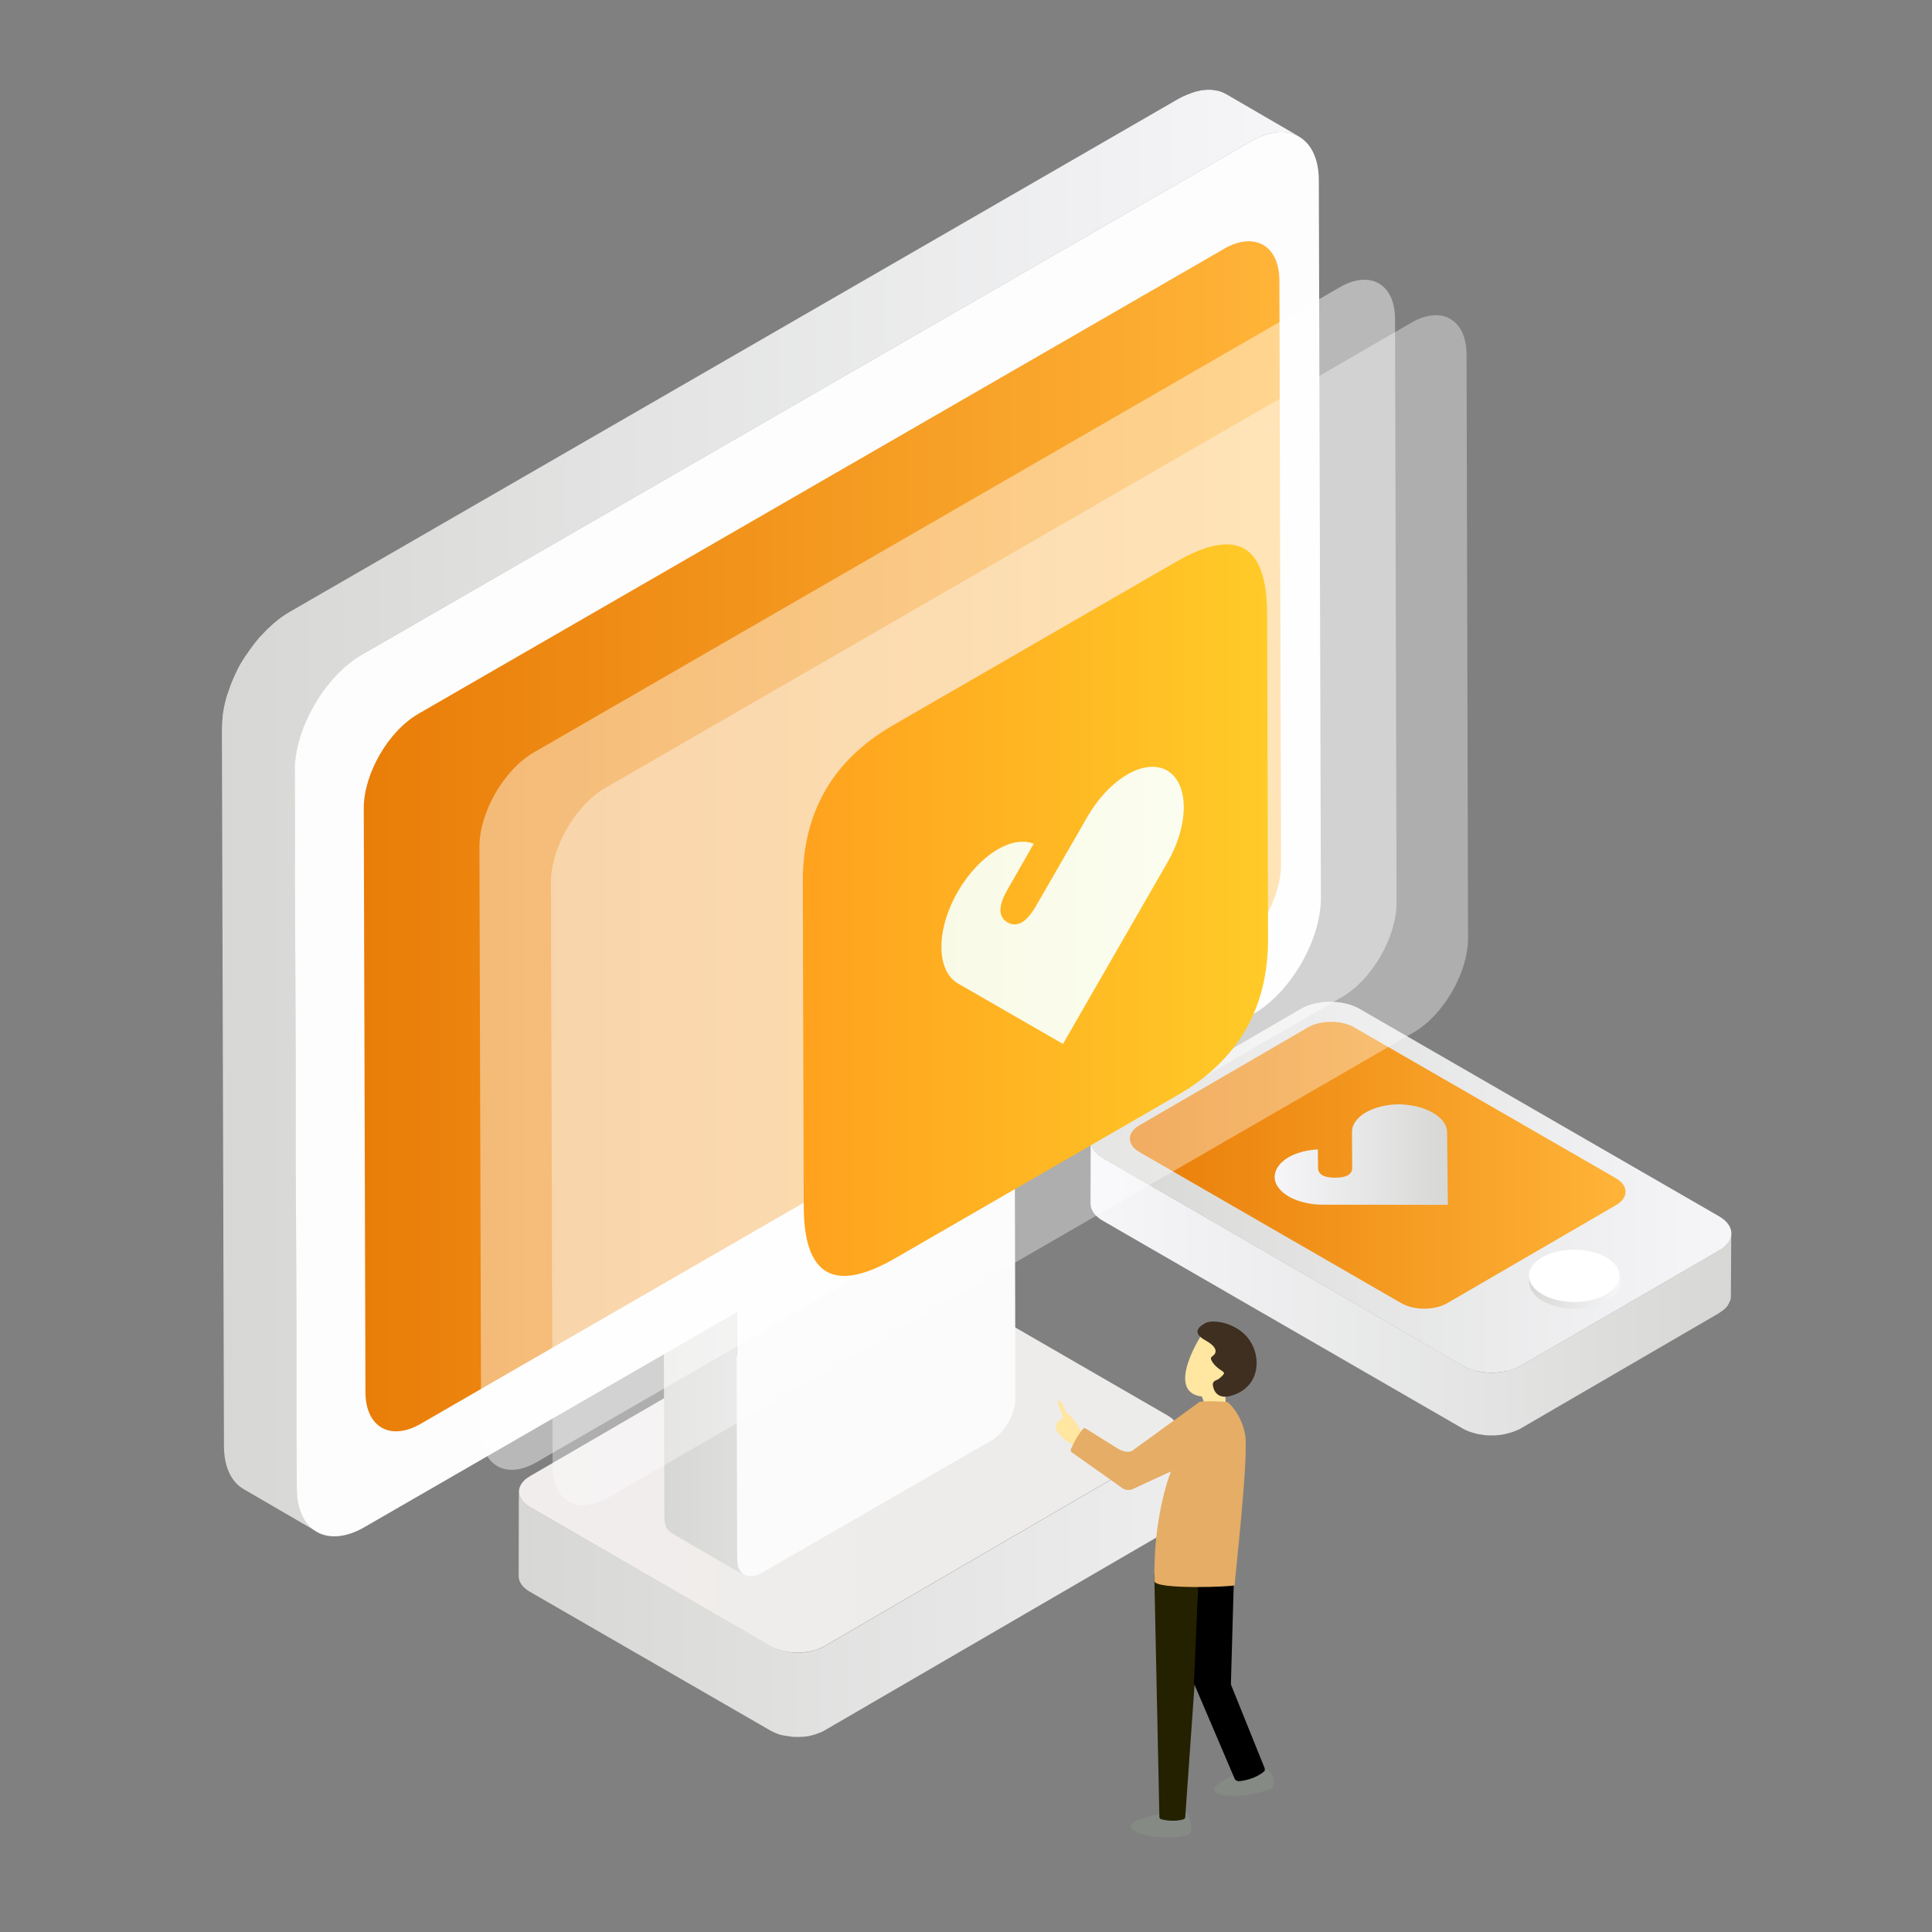<?xml version="1.0" encoding="utf-8"?>
<!-- Generator: Adobe Illustrator 21.0.0, SVG Export Plug-In . SVG Version: 6.00 Build 0)  -->
<svg version="1.1" xmlns="http://www.w3.org/2000/svg" xmlns:xlink="http://www.w3.org/1999/xlink" x="0px" y="0px"
	 viewBox="0 0 1024 1024" style="enable-background:new 0 0 1024 1024;" xml:space="preserve">
<rect x="0" y="0" width="1024" height="1024" fill="#808080" stroke="none"/>
<style type="text/css">
	.st0{display:none;}
	.st1{display:inline;}
	.st2{opacity:0.25;}
	.st3{display:inline;opacity:0.25;}
	.st4{enable-background:new    ;}
	.st5{fill:url(#SVGID_1_);}
	.st6{fill:url(#SVGID_2_);}
	.st7{fill:url(#SVGID_3_);}
	.st8{fill:url(#SVGID_4_);}
	.st9{fill:url(#SVGID_5_);}
	.st10{fill:#FFFFFF;}
	.st11{fill:url(#SVGID_6_);}
	.st12{fill:url(#SVGID_7_);}
	.st13{fill:url(#SVGID_8_);}
	.st14{fill:url(#SVGID_9_);}
	.st15{fill:url(#SVGID_10_);}
	.st16{fill:#FDFDFD;}
	.st17{fill:url(#SVGID_11_);}
	.st18{opacity:0.44;fill:#FFFFFF;}
	.st19{opacity:0.36;fill:#FFFFFF;}
	.st20{fill:#FFE6A1;}
	.st21{fill:#858A84;}
	.st22{fill:#242100;}
	.st23{fill:#3F2F20;}
	.st24{fill:#E5AD65;}
	.st25{fill:url(#SVGID_12_);}
	.st26{fill:url(#SVGID_13_);}
</style>
<g id="图层_1" class="st0">
	<g id="bg">
		<g id="图层_2" class="st1">
			<g id="图标参考线">
				<g id="图标尺寸" class="st2">
					<path d="M1018.2,5.8v1012.5H5.8V5.8H1018.2 M1024,0H0v1024h1024V0z"/>
					<path d="M512,28.8c266.9,0,483.2,216.4,483.2,483.2S778.9,995.2,512,995.2S28.8,778.9,28.8,512S245.1,28.8,512,28.8 M512,23
						C241.9,23,23,241.9,23,512s218.9,489,489,489s489-218.9,489-489C1000.7,242,782,23.3,512,23z"/>
					<path d="M949.2,74.8v874.4H74.8V74.8H949.2 M955,69H69v886h886V69z"/>
					<path d="M995.2,28.8v966.5H28.8V28.8H995.2 M1001,23H23v978h978V23z"/>
					<path d="M995.2,189.8v644.3H28.8V189.8H995.2 M1001,184.1H23v655.8h978V184.1z"/>
				</g>
			</g>
		</g>
	</g>
	<g id="图标尺寸_1_" class="st3">
		<g>
			<path d="M1017.1,4.6v1010.2H6.9V4.6L1017.1,4.6 M1021.7,0h-6.9H4.6H0v6.9v1010.2v6.9h6.9h1010.2h6.9v-6.9V6.9V0H1021.7z"/>
		</g>
		<g>
			<path d="M512,27.6c266.3,0,482.2,215.8,482.2,482.2S778.3,991.9,512,991.9S29.8,776.1,29.8,509.7S245.7,27.6,512,27.6 M512,23
				c-268.6,0-489,218.1-489,486.7s218.1,486.7,489,486.7s489-218.1,489-486.7S780.6,23,512,23L512,23z"/>
		</g>
		<g>
			<path d="M948.2,73.5V946H75.8V73.5L948.2,73.5 M952.8,68.9h-6.9H73.5h-4.6v6.9v872.5v6.9h6.9h872.5h6.9v-6.9V75.8v-6.9H952.8z"/>
		</g>
		<g>
			<path d="M994.1,27.6v964.3H29.8V27.6L994.1,27.6 M998.7,23h-6.9H27.5h-4.6v6.9v964.3v6.9h6.9h964.3h6.9v-6.9V29.9V23H998.7z"/>
		</g>
		<g>
			<path d="M994.1,188.3v642.9H29.8V188.3L994.1,188.3 M998.7,183.7h-6.9H27.5h-4.6v4.6v642.9v6.9h6.9h964.3h6.9v-6.9V188.3v-4.6
				H998.7z"/>
		</g>
	</g>
</g>
<g id="图层_2_1_">
	<g>
		<g>
			<g class="st4">
				<linearGradient id="SVGID_1_" gradientUnits="userSpaceOnUse" x1="577.98" y1="682.717" x2="917.617" y2="682.717">
					<stop  offset="0" style="stop-color:#F6F6F9"/>
					<stop  offset="1" style="stop-color:#D7D8D5"/>
				</linearGradient>
				<path class="st5" d="M917.6,653.8c0,0.8-0.1,1.5-0.4,2.3c0,0.1,0,0.2-0.1,0.2c-0.2,0.7-0.6,1.4-1,2c-0.1,0.1-0.2,0.2-0.2,0.4
					c-0.5,0.7-1.1,1.3-1.7,1.9c-0.4,0.4-1,0.8-1.5,1.1c-0.5,0.3-0.9,0.7-1.4,1l-105.1,61.1c-1.3,0.8-2.8,1.4-4.3,1.9
					c-0.5,0.2-1.1,0.3-1.6,0.5c-0.7,0.2-1.5,0.4-2.2,0.6c-0.9,0.2-1.8,0.3-2.7,0.5c-0.2,0-0.4,0.1-0.7,0.1c-1.2,0.1-2.5,0.2-3.7,0.2
					c-0.2,0-0.4,0-0.6,0c-1.2,0-2.4-0.1-3.6-0.2c-0.2,0-0.4,0-0.6-0.1c-1.2-0.1-2.4-0.3-3.5-0.6c-0.2,0-0.4-0.1-0.6-0.2
					c-1-0.3-2.1-0.6-3-0.9c-0.2-0.1-0.4-0.1-0.6-0.2c-1.2-0.5-2.3-1-3.3-1.6l-190.6-110c-3.2-1.9-5.3-4.2-6.1-6.6
					c-0.3-0.8-0.4-1.6-0.4-2.5l-0.1,33.2c0,3.3,2.1,6.6,6.5,9.1L775,757c1,0.6,2,1.1,3.1,1.5c0.1,0,0.1,0,0.2,0.1
					c0.2,0.1,0.4,0.1,0.6,0.2c0.6,0.2,1.2,0.5,1.9,0.6c0.4,0.1,0.8,0.2,1.1,0.3c0.2,0.1,0.4,0.1,0.6,0.2c0.2,0,0.4,0.1,0.5,0.1
					c0.7,0.1,1.4,0.3,2.2,0.4c0.3,0,0.5,0.1,0.8,0.1c0.2,0,0.4,0,0.6,0.1c0.3,0,0.5,0.1,0.8,0.1c0.7,0.1,1.4,0.1,2.2,0.1
					c0.2,0,0.5,0,0.7,0c0.2,0,0.4,0,0.6,0c0.3,0,0.6,0,1,0c0.8,0,1.6-0.1,2.4-0.2c0.1,0,0.2,0,0.3,0c0.2,0,0.4-0.1,0.7-0.1
					c0.6-0.1,1.3-0.1,1.9-0.3c0.3,0,0.5-0.1,0.8-0.2c0.8-0.2,1.5-0.3,2.2-0.6c0.4-0.1,0.8-0.2,1.2-0.3c0.2-0.1,0.3-0.2,0.5-0.2
					c1.5-0.5,3-1.1,4.3-1.9L911.1,696c0.1-0.1,0.2-0.1,0.3-0.2c0.4-0.3,0.7-0.6,1.1-0.8c0.5-0.4,1.1-0.7,1.5-1.1
					c0,0,0.1-0.1,0.1-0.1c0.5-0.5,1-1,1.4-1.5c0.1-0.1,0.2-0.2,0.2-0.4c0.1-0.1,0.2-0.2,0.2-0.4c0.1-0.2,0.3-0.4,0.4-0.6
					c0.2-0.4,0.4-0.8,0.6-1.3c0-0.1,0-0.1,0.1-0.2c0-0.1,0-0.2,0.1-0.2c0.1-0.3,0.2-0.5,0.2-0.8c0.1-0.4,0.1-0.8,0.1-1.3
					c0-0.1,0-0.1,0-0.2l0,0L917.6,653.8z"/>
				<g>
					<linearGradient id="SVGID_2_" gradientUnits="userSpaceOnUse" x1="578.074" y1="629.242" x2="917.618" y2="629.242">
						<stop  offset="0" style="stop-color:#D7D8D5"/>
						<stop  offset="1" style="stop-color:#F6F6F9"/>
					</linearGradient>
					<path class="st6" d="M911.2,644.7c8.6,5,8.6,13,0.1,18l-105.1,61.1c-8.5,5-22.5,5-31.1,0l-190.6-110c-8.6-5-8.6-13.1-0.1-18
						l105.1-61.1c8.5-5,22.5-5,31.1,0L911.2,644.7z"/>
				</g>
			</g>
		</g>
		<g>
			<linearGradient id="SVGID_3_" gradientUnits="userSpaceOnUse" x1="598.838" y1="617.475" x2="861.615" y2="617.475">
				<stop  offset="0" style="stop-color:#E97D08"/>
				<stop  offset="1" style="stop-color:#FFB438"/>
			</linearGradient>
			<path class="st7" d="M856.5,624.5c6.7,3.9,6.8,10.3,0.1,14.2l-89.5,52c-6.7,3.9-17.7,3.9-24.4,0l-138.8-80.1
				c-6.7-3.9-6.7-10.2-0.1-14.1l89.5-52c6.7-3.9,17.7-3.9,24.4,0L856.5,624.5z"/>
		</g>
		<g>
			<linearGradient id="SVGID_4_" gradientUnits="userSpaceOnUse" x1="675.623" y1="612.02" x2="767.438" y2="612.02">
				<stop  offset="0" style="stop-color:#F6F6F9"/>
				<stop  offset="1" style="stop-color:#D7D8D5"/>
			</linearGradient>
			<path class="st8" d="M759.5,589.8c4.6,2.7,7.5,6.3,7.5,10.4l0.4,38.4l-66.4-0.1c-7,0-13.3-1.7-17.9-4.3
				c-4.6-2.7-7.5-6.3-7.5-10.4c0-3.9,2.6-7.6,7.3-10.4c4.2-2.4,9.7-3.9,15.6-4.2l0.1,9.8c0,1.7,0.8,3,2.3,3.9
				c1.5,0.9,3.8,1.3,6.8,1.3c6,0,9-1.8,9-5.2l-0.1-15.7l0-0.6l0-2.7c-0.1-3.9,2.6-7.6,7.3-10.4c4.7-2.7,11.2-4.3,17.8-4.3
				C748.6,585.5,754.9,587.1,759.5,589.8z"/>
		</g>
		<g>
			<g>
				<linearGradient id="SVGID_5_" gradientUnits="userSpaceOnUse" x1="810.422" y1="684.872" x2="858.352" y2="684.872">
					<stop  offset="0" style="stop-color:#D7D8D5"/>
					<stop  offset="1" style="stop-color:#F6F6F9"/>
				</linearGradient>
				<path class="st9" d="M857.9,678.7c0,0.1,0,0.2-0.1,0.3c-0.3,0.8-0.7,1.5-1.1,2.2c-0.1,0.1-0.2,0.3-0.3,0.4
					c-0.5,0.7-1.2,1.4-1.9,2.1c-0.5,0.4-1.1,0.8-1.7,1.2c-0.5,0.4-0.9,0.7-1.5,1.1c-1.4,0.8-3.1,1.5-4.7,2.1
					c-0.6,0.2-1.2,0.4-1.8,0.6c-0.8,0.2-1.6,0.4-2.4,0.6c-1,0.2-1.9,0.4-2.9,0.5c-0.2,0-0.5,0.1-0.7,0.1c-1.3,0.1-2.7,0.2-4,0.2
					c-0.2,0-0.4,0-0.6,0c-1.3,0-2.7-0.1-4-0.2c-0.2,0-0.4,0-0.6-0.1c-1.3-0.2-2.6-0.4-3.8-0.7c-0.2-0.1-0.5-0.1-0.7-0.2
					c-1.1-0.3-2.2-0.6-3.3-1c-0.2-0.1-0.4-0.1-0.6-0.2c-1.3-0.5-2.5-1.1-3.6-1.7c-4.7-2.7-7.1-6.3-7.1-9.9l0,3.5
					c0,3.6,2.4,7.2,7.1,9.9c1.1,0.6,2.2,1.2,3.5,1.7c0.1,0,0.1,0,0.2,0.1c0.2,0.1,0.4,0.1,0.6,0.2c0.7,0.3,1.4,0.5,2.1,0.7
					c0.4,0.1,0.8,0.2,1.2,0.3c0.2,0.1,0.5,0.1,0.7,0.2c0.2,0,0.4,0.1,0.6,0.1c0.8,0.2,1.6,0.3,2.4,0.4c0.3,0,0.6,0.1,0.9,0.1
					c0.2,0,0.4,0,0.6,0.1c0.3,0,0.6,0.1,0.9,0.1c0.8,0.1,1.6,0.1,2.4,0.1c0.3,0,0.5,0,0.8,0c0.2,0,0.4,0,0.6,0c0.4,0,0.7,0,1.1,0
					c0.9,0,1.8-0.1,2.7-0.2c0.1,0,0.2,0,0.3,0c0.2,0,0.5-0.1,0.7-0.1c0.7-0.1,1.4-0.2,2-0.3c0.3-0.1,0.6-0.2,0.9-0.2
					c0.8-0.2,1.6-0.4,2.4-0.6c0.4-0.1,0.9-0.2,1.3-0.3c0.2-0.1,0.3-0.2,0.5-0.2c1.7-0.6,3.3-1.2,4.7-2.1c0.1-0.1,0.2-0.1,0.3-0.2
					c0.5-0.3,0.8-0.6,1.2-0.9c0.6-0.4,1.2-0.8,1.7-1.2c0,0,0.1-0.1,0.2-0.1c0.6-0.5,1.1-1,1.5-1.6c0.1-0.1,0.2-0.3,0.3-0.4
					c0.1-0.1,0.2-0.3,0.3-0.4c0.1-0.2,0.3-0.4,0.4-0.7c0.3-0.4,0.5-0.9,0.6-1.4c0-0.1,0-0.1,0.1-0.2c0-0.1,0-0.2,0.1-0.3
					c0.1-0.3,0.2-0.6,0.3-0.9c0.1-0.5,0.1-0.9,0.2-1.4c0-0.1,0-0.1,0-0.2l0-3.5C858.3,677.1,858.2,677.9,857.9,678.7z"/>
				<g>
					<g>
						<path class="st10" d="M851.3,666.4c9.4,5.4,9.4,14.2,0.1,19.6c-9.3,5.4-24.5,5.4-33.9,0c-9.4-5.4-9.5-14.2-0.1-19.6
							C826.7,661,841.9,661,851.3,666.4z"/>
					</g>
				</g>
			</g>
		</g>
	</g>
	<g>
		<g>
			<g class="st4">
				<linearGradient id="SVGID_6_" gradientUnits="userSpaceOnUse" x1="274.929" y1="839.588" x2="624.745" y2="839.588">
					<stop  offset="0" style="stop-color:#D7D8D5"/>
					<stop  offset="1" style="stop-color:#EDEDEE"/>
				</linearGradient>
				<path class="st11" d="M624.4,760.6c0,0.1,0,0.1-0.1,0.2c-0.2,0.6-0.6,1.3-1,1.9c-0.1,0.1-0.1,0.2-0.2,0.3
					c-0.4,0.6-1,1.2-1.6,1.8c-0.4,0.4-0.9,0.7-1.4,1.1c-0.4,0.3-0.8,0.6-1.2,0.9l-182,105.8c-1.2,0.7-2.6,1.3-4,1.7
					c-0.5,0.2-1,0.3-1.5,0.5c-0.7,0.2-1.3,0.4-2,0.5c-0.8,0.2-1.6,0.3-2.4,0.4c-0.2,0-0.4,0.1-0.6,0.1c-1.1,0.1-2.2,0.2-3.4,0.2
					c-0.2,0-0.4,0-0.5,0c-1.1,0-2.2-0.1-3.3-0.2c-0.2,0-0.3,0-0.5-0.1c-1.1-0.1-2.2-0.3-3.2-0.6c-0.2,0-0.4-0.1-0.6-0.1
					c-1-0.2-1.9-0.5-2.8-0.9c-0.2-0.1-0.3-0.1-0.5-0.2c-1.1-0.4-2.1-0.9-3.1-1.5L281,798.9c-4-2.3-6-5.3-6-8.3l-0.1,44.8
					c0,3,2,6,6,8.3l127.4,73.5c0.9,0.5,1.9,1,2.9,1.4c0.1,0,0.1,0,0.2,0.1c0.2,0.1,0.3,0.1,0.5,0.2c0.6,0.2,1.2,0.4,1.8,0.6
					c0.3,0.1,0.7,0.2,1,0.2c0.2,0,0.4,0.1,0.6,0.1c0.2,0,0.3,0.1,0.5,0.1c0.7,0.1,1.3,0.3,2,0.3c0.2,0,0.5,0.1,0.7,0.1
					c0.2,0,0.3,0,0.5,0.1c0.2,0,0.5,0.1,0.7,0.1c0.7,0.1,1.3,0.1,2,0.1c0.2,0,0.4,0,0.6,0c0.2,0,0.4,0,0.5,0c0.3,0,0.6,0,0.9,0
					c0.7,0,1.5-0.1,2.2-0.1c0.1,0,0.2,0,0.3,0c0.2,0,0.4-0.1,0.6-0.1c0.6-0.1,1.1-0.1,1.7-0.2c0.3,0,0.5-0.1,0.7-0.2
					c0.7-0.1,1.4-0.3,2-0.5c0.3-0.1,0.7-0.2,1.1-0.3c0.2-0.1,0.3-0.1,0.5-0.2c1.4-0.5,2.8-1,4-1.7l182-105.8c0.1,0,0.2-0.1,0.2-0.1
					c0.4-0.2,0.6-0.5,1-0.7c0.5-0.4,1-0.7,1.4-1.1c0,0,0.1-0.1,0.1-0.1c0.5-0.4,0.9-0.9,1.3-1.3c0.1-0.1,0.1-0.2,0.2-0.3
					c0.1-0.1,0.1-0.2,0.2-0.3c0.1-0.2,0.3-0.4,0.4-0.6c0.2-0.4,0.4-0.8,0.5-1.1c0-0.1,0-0.1,0-0.2c0-0.1,0-0.1,0.1-0.2
					c0.1-0.2,0.2-0.5,0.2-0.7c0.1-0.4,0.1-0.8,0.1-1.2c0-0.1,0-0.1,0-0.2l0.1-44.8C624.7,759.2,624.6,759.9,624.4,760.6z"/>
				<g>
					<linearGradient id="SVGID_7_" gradientUnits="userSpaceOnUse" x1="275.056" y1="774.565" x2="624.745" y2="774.565">
						<stop  offset="0" style="stop-color:#F1EDEC"/>
						<stop  offset="1" style="stop-color:#ECECEA"/>
					</linearGradient>
					<path class="st12" d="M618.8,750.2c7.9,4.6,7.9,11.9,0.1,16.5l-182,105.8c-7.8,4.5-20.6,4.6-28.5,0L281,798.9
						c-7.9-4.6-7.9-12-0.1-16.5l182-105.8c7.9-4.6,20.6-4.6,28.5,0L618.8,750.2z"/>
				</g>
			</g>
		</g>
	</g>
	<g>
		<g>
			<g class="st4">
				<linearGradient id="SVGID_8_" gradientUnits="userSpaceOnUse" x1="351.617" y1="677.293" x2="533.943" y2="677.293">
					<stop  offset="0" style="stop-color:#D7D8D5"/>
					<stop  offset="1" style="stop-color:#F6F6F9"/>
				</linearGradient>
				<path class="st13" d="M527.6,543c0.7-0.2,1.4-0.4,2.1-0.5c0.1,0,0.1,0,0.2,0c0.7-0.1,1.4,0,2.1,0.1c0,0,0.1,0,0.1,0
					c0.7,0.1,1.3,0.4,1.9,0.7l-38.7-22.5c0,0,0,0-0.1,0c-0.2-0.1-0.4-0.2-0.6-0.3c-0.2-0.1-0.4-0.2-0.7-0.2c-0.1,0-0.3-0.1-0.4-0.1
					c0,0-0.1,0-0.1,0c-0.1,0-0.1,0-0.2,0c-0.3,0-0.5-0.1-0.8-0.1c-0.3,0-0.6,0-0.9,0c-0.1,0-0.2,0-0.3,0c-0.1,0-0.1,0-0.2,0
					c-0.2,0-0.3,0-0.5,0.1c-0.4,0.1-0.7,0.1-1.1,0.2c-0.2,0-0.3,0.1-0.5,0.2c-0.1,0-0.3,0.1-0.4,0.2c-0.2,0.1-0.4,0.1-0.6,0.2
					c-0.6,0.2-1.2,0.5-1.8,0.9L364.4,592c-0.8,0.5-1.6,1-2.4,1.7c-0.3,0.2-0.5,0.4-0.7,0.7c-0.4,0.3-0.8,0.6-1.1,1
					c-0.2,0.2-0.3,0.4-0.5,0.5c-0.1,0.1-0.3,0.3-0.4,0.5c-0.2,0.2-0.3,0.3-0.5,0.5c-0.4,0.4-0.7,0.8-1,1.3c-0.1,0.2-0.2,0.3-0.4,0.5
					c-0.1,0.1-0.1,0.2-0.2,0.2c-0.1,0.1-0.2,0.3-0.3,0.4c-0.3,0.4-0.5,0.7-0.7,1.1c-0.2,0.4-0.5,0.7-0.7,1.1c0,0,0,0.1-0.1,0.1
					c0,0,0,0.1,0,0.1c-0.2,0.3-0.3,0.6-0.5,0.9c-0.2,0.4-0.4,0.7-0.6,1.1c-0.2,0.3-0.3,0.7-0.5,1c0,0,0,0,0,0.1c0,0,0,0,0,0.1
					c-0.2,0.4-0.3,0.8-0.5,1.2c-0.2,0.4-0.3,0.8-0.4,1.2c-0.1,0.2-0.1,0.4-0.2,0.6c0,0.1-0.1,0.2-0.1,0.3c0,0.2-0.1,0.3-0.1,0.5
					c-0.1,0.5-0.3,1-0.4,1.5c-0.1,0.3-0.1,0.6-0.1,0.9c0,0.2-0.1,0.3-0.1,0.5c0,0.1-0.1,0.3-0.1,0.4c-0.1,0.8-0.2,1.7-0.2,2.5
					l0.5,189.8c0,2,0.4,3.7,1,5.1c0.6,1.4,1.6,2.4,2.7,3.1l38.7,22.5c-2.3-1.3-3.7-4.2-3.8-8.2l-0.5-189.8c0-1,0.1-1.9,0.2-2.9
					c0-0.2,0.1-0.3,0.1-0.5c0.2-0.9,0.4-1.9,0.6-2.8c0-0.1,0.1-0.2,0.1-0.3c0.3-1,0.7-2,1.1-3c0,0,0,0,0-0.1c0.4-1,1-2,1.5-3
					c0,0,0-0.1,0.1-0.1c0.5-0.9,1.1-1.9,1.8-2.7c0.1-0.1,0.1-0.2,0.2-0.3c0.6-0.8,1.2-1.5,1.9-2.3c0.1-0.2,0.3-0.3,0.4-0.5
					c0.5-0.5,1.1-1,1.6-1.5c0.2-0.2,0.5-0.4,0.7-0.6c0.8-0.6,1.6-1.2,2.4-1.7l121.7-70.2c0.8-0.5,1.6-0.8,2.4-1.1
					C527.3,543.1,527.5,543,527.6,543z"/>
				<g>
					<linearGradient id="SVGID_9_" gradientUnits="userSpaceOnUse" x1="390.353" y1="688.985" x2="538.239" y2="688.985">
						<stop  offset="0" style="stop-color:#FBFBFB"/>
						<stop  offset="1" style="stop-color:#FBFBFB"/>
					</linearGradient>
					<path class="st14" d="M524.8,544.2c7.1-4.1,12.9-0.8,12.9,7.3l0.5,189.8c0,8.1-5.7,18.1-12.8,22.2l-121.7,70.2
						c-7.1,4.1-12.9,0.8-12.9-7.3l-0.5-189.8c0-8.1,5.7-18.1,12.8-22.2L524.8,544.2z"/>
				</g>
			</g>
		</g>
	</g>
	<g>
		<g class="st4">
			<linearGradient id="SVGID_10_" gradientUnits="userSpaceOnUse" x1="117.489" y1="429.652" x2="688.504" y2="429.652">
				<stop  offset="0" style="stop-color:#D7D8D5"/>
				<stop  offset="1" style="stop-color:#F6F6F9"/>
			</linearGradient>
			<path class="st15" d="M668.9,72.1c0.8-0.3,1.7-0.6,2.5-0.9c0.5-0.2,1.1-0.3,1.6-0.4c0.5-0.1,1-0.2,1.5-0.3
				c0.6-0.1,1.3-0.2,1.9-0.3c0.4,0,0.7-0.1,1.1-0.1c0.8-0.1,1.6-0.1,2.3,0c0.2,0,0.3,0,0.5,0c0.9,0.1,1.8,0.2,2.7,0.3
				c0.2,0,0.4,0.1,0.6,0.1c0.7,0.2,1.3,0.3,2,0.6c0.2,0.1,0.4,0.1,0.6,0.2c0.8,0.3,1.6,0.7,2.4,1.1l-38.7-22.5
				c-0.1,0-0.1-0.1-0.2-0.1c-0.6-0.3-1.2-0.6-1.8-0.9c-0.1,0-0.2-0.1-0.3-0.1c-0.2-0.1-0.4-0.1-0.6-0.2c-0.3-0.1-0.6-0.2-0.9-0.3
				c-0.3-0.1-0.7-0.2-1-0.2c-0.2-0.1-0.4-0.1-0.6-0.1c-0.1,0-0.2-0.1-0.4-0.1c-0.7-0.1-1.4-0.2-2.2-0.3c0,0-0.1,0-0.1,0
				c-0.2,0-0.3,0-0.5,0c-0.6,0-1.2,0-1.8,0c-0.2,0-0.4,0-0.6,0.1c-0.4,0-0.7,0.1-1.1,0.1c-0.3,0-0.7,0-1,0.1c-0.3,0-0.6,0.1-0.9,0.2
				c-0.5,0.1-1,0.2-1.5,0.3c-0.3,0.1-0.5,0.1-0.8,0.2c-0.3,0.1-0.5,0.2-0.8,0.3c-0.8,0.2-1.7,0.5-2.5,0.9c-0.3,0.1-0.6,0.2-0.9,0.3
				c-0.2,0.1-0.3,0.2-0.5,0.2c-1.5,0.6-2.9,1.3-4.5,2.2l-471.2,272c-1.1,0.7-2.3,1.4-3.4,2.2c-0.4,0.2-0.7,0.5-1.1,0.8
				c-0.8,0.5-1.5,1.1-2.2,1.7c-0.4,0.3-0.8,0.7-1.2,1c-0.7,0.6-1.4,1.2-2,1.8c-0.4,0.4-0.8,0.7-1.2,1.1c-0.2,0.2-0.5,0.4-0.7,0.7
				c-0.3,0.3-0.5,0.6-0.8,0.8c-0.8,0.8-1.6,1.7-2.4,2.5c-0.2,0.3-0.5,0.5-0.8,0.8c-0.2,0.2-0.4,0.5-0.6,0.8
				c-0.5,0.6-0.9,1.1-1.4,1.7c-0.3,0.4-0.6,0.7-0.9,1.1c-0.2,0.3-0.5,0.7-0.7,1c-0.3,0.4-0.7,0.9-1,1.4c-0.2,0.3-0.5,0.6-0.7,0.9
				c-0.4,0.5-0.7,1.1-1.1,1.6c-0.2,0.3-0.5,0.7-0.7,1c-0.1,0.1-0.2,0.3-0.3,0.4c-0.6,1-1.3,2-1.9,3c0,0.1-0.1,0.1-0.1,0.2
				c-0.1,0.2-0.2,0.4-0.4,0.6c-0.4,0.7-0.8,1.5-1.2,2.2c-0.2,0.3-0.3,0.7-0.5,1c-0.2,0.4-0.4,0.7-0.5,1.1c-0.2,0.3-0.3,0.6-0.5,1
				c-0.4,0.8-0.7,1.6-1.1,2.4c-0.1,0.2-0.2,0.4-0.2,0.5c0,0.1,0,0.1-0.1,0.2c-0.5,1.1-0.9,2.1-1.3,3.2c-0.1,0.2-0.1,0.4-0.2,0.5
				c-0.1,0.4-0.3,0.8-0.4,1.2c-0.2,0.6-0.4,1.1-0.6,1.7c-0.1,0.4-0.2,0.8-0.4,1.2c-0.2,0.5-0.3,1-0.5,1.5c-0.1,0.3-0.2,0.6-0.3,1
				c-0.1,0.5-0.3,1.1-0.4,1.6c-0.2,0.6-0.3,1.2-0.4,1.8c-0.1,0.2-0.1,0.5-0.2,0.7c-0.1,0.4-0.1,0.9-0.2,1.3
				c-0.2,0.9-0.3,1.9-0.5,2.8c0,0.3-0.1,0.5-0.1,0.8c0,0.2,0,0.5,0,0.7c-0.2,2.1-0.4,4.2-0.4,6.2l1.1,380.2c0,11.2,4,19.2,10.5,22.9
				l38.7,22.5c-6.4-3.7-10.4-11.7-10.5-22.9l-1.1-380.2c0-2,0.2-4.1,0.4-6.2c0.1-0.5,0.1-1,0.2-1.5c0.1-0.9,0.3-1.9,0.5-2.8
				c0.1-0.7,0.2-1.3,0.4-2c0.1-0.6,0.3-1.2,0.4-1.8c0.2-0.9,0.4-1.7,0.7-2.6c0.1-0.5,0.3-1,0.5-1.5c0.3-1,0.6-1.9,1-2.9
				c0.1-0.4,0.3-0.8,0.4-1.2c0.5-1.3,1-2.6,1.6-3.9c0.1-0.2,0.2-0.3,0.2-0.5c0.5-1.1,1-2.3,1.6-3.4c0.2-0.4,0.4-0.7,0.5-1.1
				c0.6-1.1,1.1-2.2,1.8-3.2c0.1-0.2,0.2-0.4,0.3-0.6c0.7-1.2,1.5-2.5,2.3-3.7c0.2-0.3,0.5-0.7,0.7-1c0.6-0.9,1.2-1.7,1.8-2.6
				c0.3-0.5,0.7-0.9,1-1.4c0.5-0.7,1.1-1.4,1.6-2.1c0.5-0.6,0.9-1.1,1.4-1.7c0.5-0.5,0.9-1,1.4-1.6c0.8-0.9,1.6-1.7,2.4-2.5
				c0.5-0.5,1-1,1.5-1.5c0.4-0.4,0.8-0.7,1.2-1.1c0.7-0.6,1.4-1.2,2-1.8c0.4-0.3,0.8-0.7,1.2-1c0.7-0.6,1.5-1.2,2.3-1.7
				c0.4-0.3,0.7-0.5,1.1-0.8c1.1-0.8,2.2-1.5,3.4-2.2l471.2-272c1.5-0.9,3-1.6,4.5-2.2C668,72.5,668.5,72.3,668.9,72.1z"/>
			<g>
				<path class="st16" d="M663.1,74.9c19.7-11.4,35.8-2.2,35.9,20.5l1.1,380.2c0.1,22.6-16,50.4-35.7,61.8l-471.2,272
					c-19.7,11.4-35.8,2.2-35.9-20.5l-1.1-380.2c-0.1-22.6,16-50.4,35.7-61.8L663.1,74.9z"/>
			</g>
		</g>
	</g>
	<linearGradient id="SVGID_11_" gradientUnits="userSpaceOnUse" x1="192.804" y1="443.247" x2="678.985" y2="443.247">
		<stop  offset="0" style="stop-color:#E97D08"/>
		<stop  offset="1" style="stop-color:#FFB438"/>
	</linearGradient>
	<path class="st17" d="M678.1,148.5c-0.1-18.4-13.2-25.9-29.2-16.7L606,156.6c-0.2,0.1-0.5,0.2-0.7,0.4L221.8,378.3
		c-16,9.2-29.1,31.9-29,50.3l0.9,309.4c0.1,18.4,13.2,25.9,29.2,16.7l42.9-24.8c0.2-0.1,0.5-0.2,0.7-0.4L650,508.2
		c16-9.2,29.1-31.9,29-50.3L678.1,148.5z"/>
	<path class="st18" d="M739.4,168.9c-0.1-18.4-13.2-25.9-29.2-16.7L667.2,177c-0.2,0.1-0.5,0.2-0.7,0.4L283.1,398.7
		c-16,9.2-29.1,31.9-29,50.3l0.9,309.4c0.1,18.4,13.2,25.9,29.2,16.7l42.9-24.8c0.2-0.1,0.5-0.2,0.7-0.4l383.4-221.4
		c16-9.2,29.1-31.9,29-50.3L739.4,168.9z"/>
	<path class="st19" d="M777.3,187.7c-0.1-18.4-13.2-25.9-29.2-16.7l-42.9,24.8c-0.2,0.1-0.5,0.2-0.7,0.4L321,417.5
		c-16,9.2-29.1,31.9-29,50.3l0.9,309.4c0.1,18.4,13.2,25.9,29.2,16.7l42.9-24.8c0.2-0.1,0.5-0.2,0.7-0.4l383.4-221.4
		c16-9.2,29.1-31.9,29-50.3L777.3,187.7z"/>
	<g>
		<path id="XMLID_22_" class="st20" d="M574.1,760.4c0,0-5.9-10.5-7.7-10.5s-3-9.3-6-7.1l3,8.7c0,0-7,3.4-1.8,9s12.4,7.4,12.4,7.4
			V760.4z"/>
		<path id="XMLID_20_" class="st21" d="M628.3,960.7c2.1,0.8,3,6,3,6c0.4,2.4-0.2,4.1-0.5,4.8c0,0-0.6,0.9-1.7,1.2
			c-5,1.7-21.8,2.1-28.4-2.6c-7.7-5.5,18.4-9.4,18.4-9.4H628.3"/>
		<path id="XMLID_18_" class="st21" d="M667.1,936.9l-5.4,1c0,0-25,8.6-16.4,12.6s29.8-1.7,29.7-3.7c0,0,0.7-3.6-1.2-6.9
			C673.9,940,671.1,936.2,667.1,936.9z"/>
		<line id="XMLID_15_" class="st22" x1="614.5" y1="964" x2="628.1" y2="964"/>
		<path id="XMLID_13_" class="st22" d="M614.5,963l-2.7-128.4l23.8,2.9l-2.4,54.7l-5,71c-0.1,0.9-1.3,1.2-1.3,1.2
			c-2,0.5-6.2,1.2-11.6-0.2C615.3,964.2,614.5,963.9,614.5,963z"/>
		<path class="st20" d="M649.5,740.1l-3.3-3.8c0.7-0.5,1.2-1.2,1.2-2.1c0-0.9-0.6-1.7-1.4-2.2c2-0.5,4.1-1.6,3.6-4.4
			c-1-5-5.2-7-5.2-7l1.5-8l-8.9-5.4c0,0-19.9,30.5,0,33c1.7,4.5,1.7,4.5,1.7,4.5l11,1.5L649.5,740.1z"/>
		<path id="XMLID_8_" class="st23" d="M642.5,718.9c1.7-1.1,4.3-4.1-3.8-8.6c-7.7-4.3-2.5-7.7,0.7-9.3c0,0,1.8-0.9,6.2-0.4
			c4.4,0.5,11.2,2.9,15.7,8.4c7.1,8.6,7.1,24.2-6,29.8c-9.3,4-11.8-1-12.4-4.2c0,0-0.7-2.3,1.8-3.1c1-0.3,2.2-1.3,3.6-2.8
			c1.2-1.2-0.5-2-0.5-2c-3.8-2.4-5.3-4.7-5.9-6.1C642,720.7,641.4,719.6,642.5,718.9z"/>
		<line class="st24" x1="595.3" y1="789" x2="599.9" y2="789.3"/>
		<path d="M671.2,940"/>
		<path d="M654.4,942.8l-21.6-50.6l2.4-54.7l18.7,2.3l-1.5,53l17.9,44.4c0.3,1.1-0.2,1.6-0.2,1.6c-4.8,4.1-11,5.1-13.8,5.3
			C656.5,944,655,944,654.4,942.8z"/>
		<path class="st24" d="M659.9,760c-2.2-10.9-8.7-16.7-9.5-16.9c-0.8-0.2-12.9-0.8-14.7,0c-0.4,0.2-1.2,0.8-2.2,1.6l0,0l-32.4,23.5
			L600,769c0,0-2.7,1.8-8-1.5L575.2,757c-0.7-0.3-1,0.2-1,0.2c-3.7,4-6.7,11.1-6.7,11.1c0,0,0,0,0.1,0c-0.4,0.8,0.4,1.4,0.4,1.4
			l27.4,19.4c2.4,1.2,4.6,0.3,4.6,0.3l20.6-9.5c0,0-0.5,1.4-1.1,3.1c0,0-8.4,22.9-7.6,55c0.1,4.7,42.5,3,42.5,2.2
			C654.2,839.3,662.1,771,659.9,760z"/>
	</g>
	<g>
		<g>
			<linearGradient id="SVGID_12_" gradientUnits="userSpaceOnUse" x1="425.491" y1="482.443" x2="672.071" y2="482.443">
				<stop  offset="0" style="stop-color:#FFA21E"/>
				<stop  offset="1" style="stop-color:#FFCB27"/>
			</linearGradient>
			<path class="st25" d="M623.3,297.8c32.1-18.5,48.2-9.3,48.3,27.5l0.5,172.1c0.1,36.9-15.9,64.6-48,83.1l-149.8,86.5
				c-32.1,18.5-48.2,9.3-48.3-27.5l-0.5-172.1c-0.1-36.9,15.9-64.6,48-83.1L623.3,297.8z"/>
		</g>
	</g>
	<g>
		<g>
			<linearGradient id="SVGID_13_" gradientUnits="userSpaceOnUse" x1="499.114" y1="479.839" x2="627.508" y2="479.839">
				<stop  offset="0" style="stop-color:#F9FAE6"/>
				<stop  offset="1" style="stop-color:#FBFDF0"/>
			</linearGradient>
			<path class="st26" d="M597.5,410.5c7.9-4.6,15.5-5.3,21.1-2.1c11.7,6.8,11.8,28.6,0.1,48.8l-55.3,96.1l-55.6-32
				c-11.7-6.7-11.8-28.5-0.1-48.8c5.6-9.7,13.2-17.7,21.1-22.3c7-4.1,13.8-5.1,19.1-3L534,471.5c-5,8.7-5,14.5,0,17.4
				c2.5,1.4,5,1.4,7.6,0c2.5-1.5,5-4.4,7.5-8.7l22.6-39.2l0.8-1.4l3.9-6.8C582,423.1,589.6,415.1,597.5,410.5z"/>
		</g>
	</g>
</g>
</svg>
